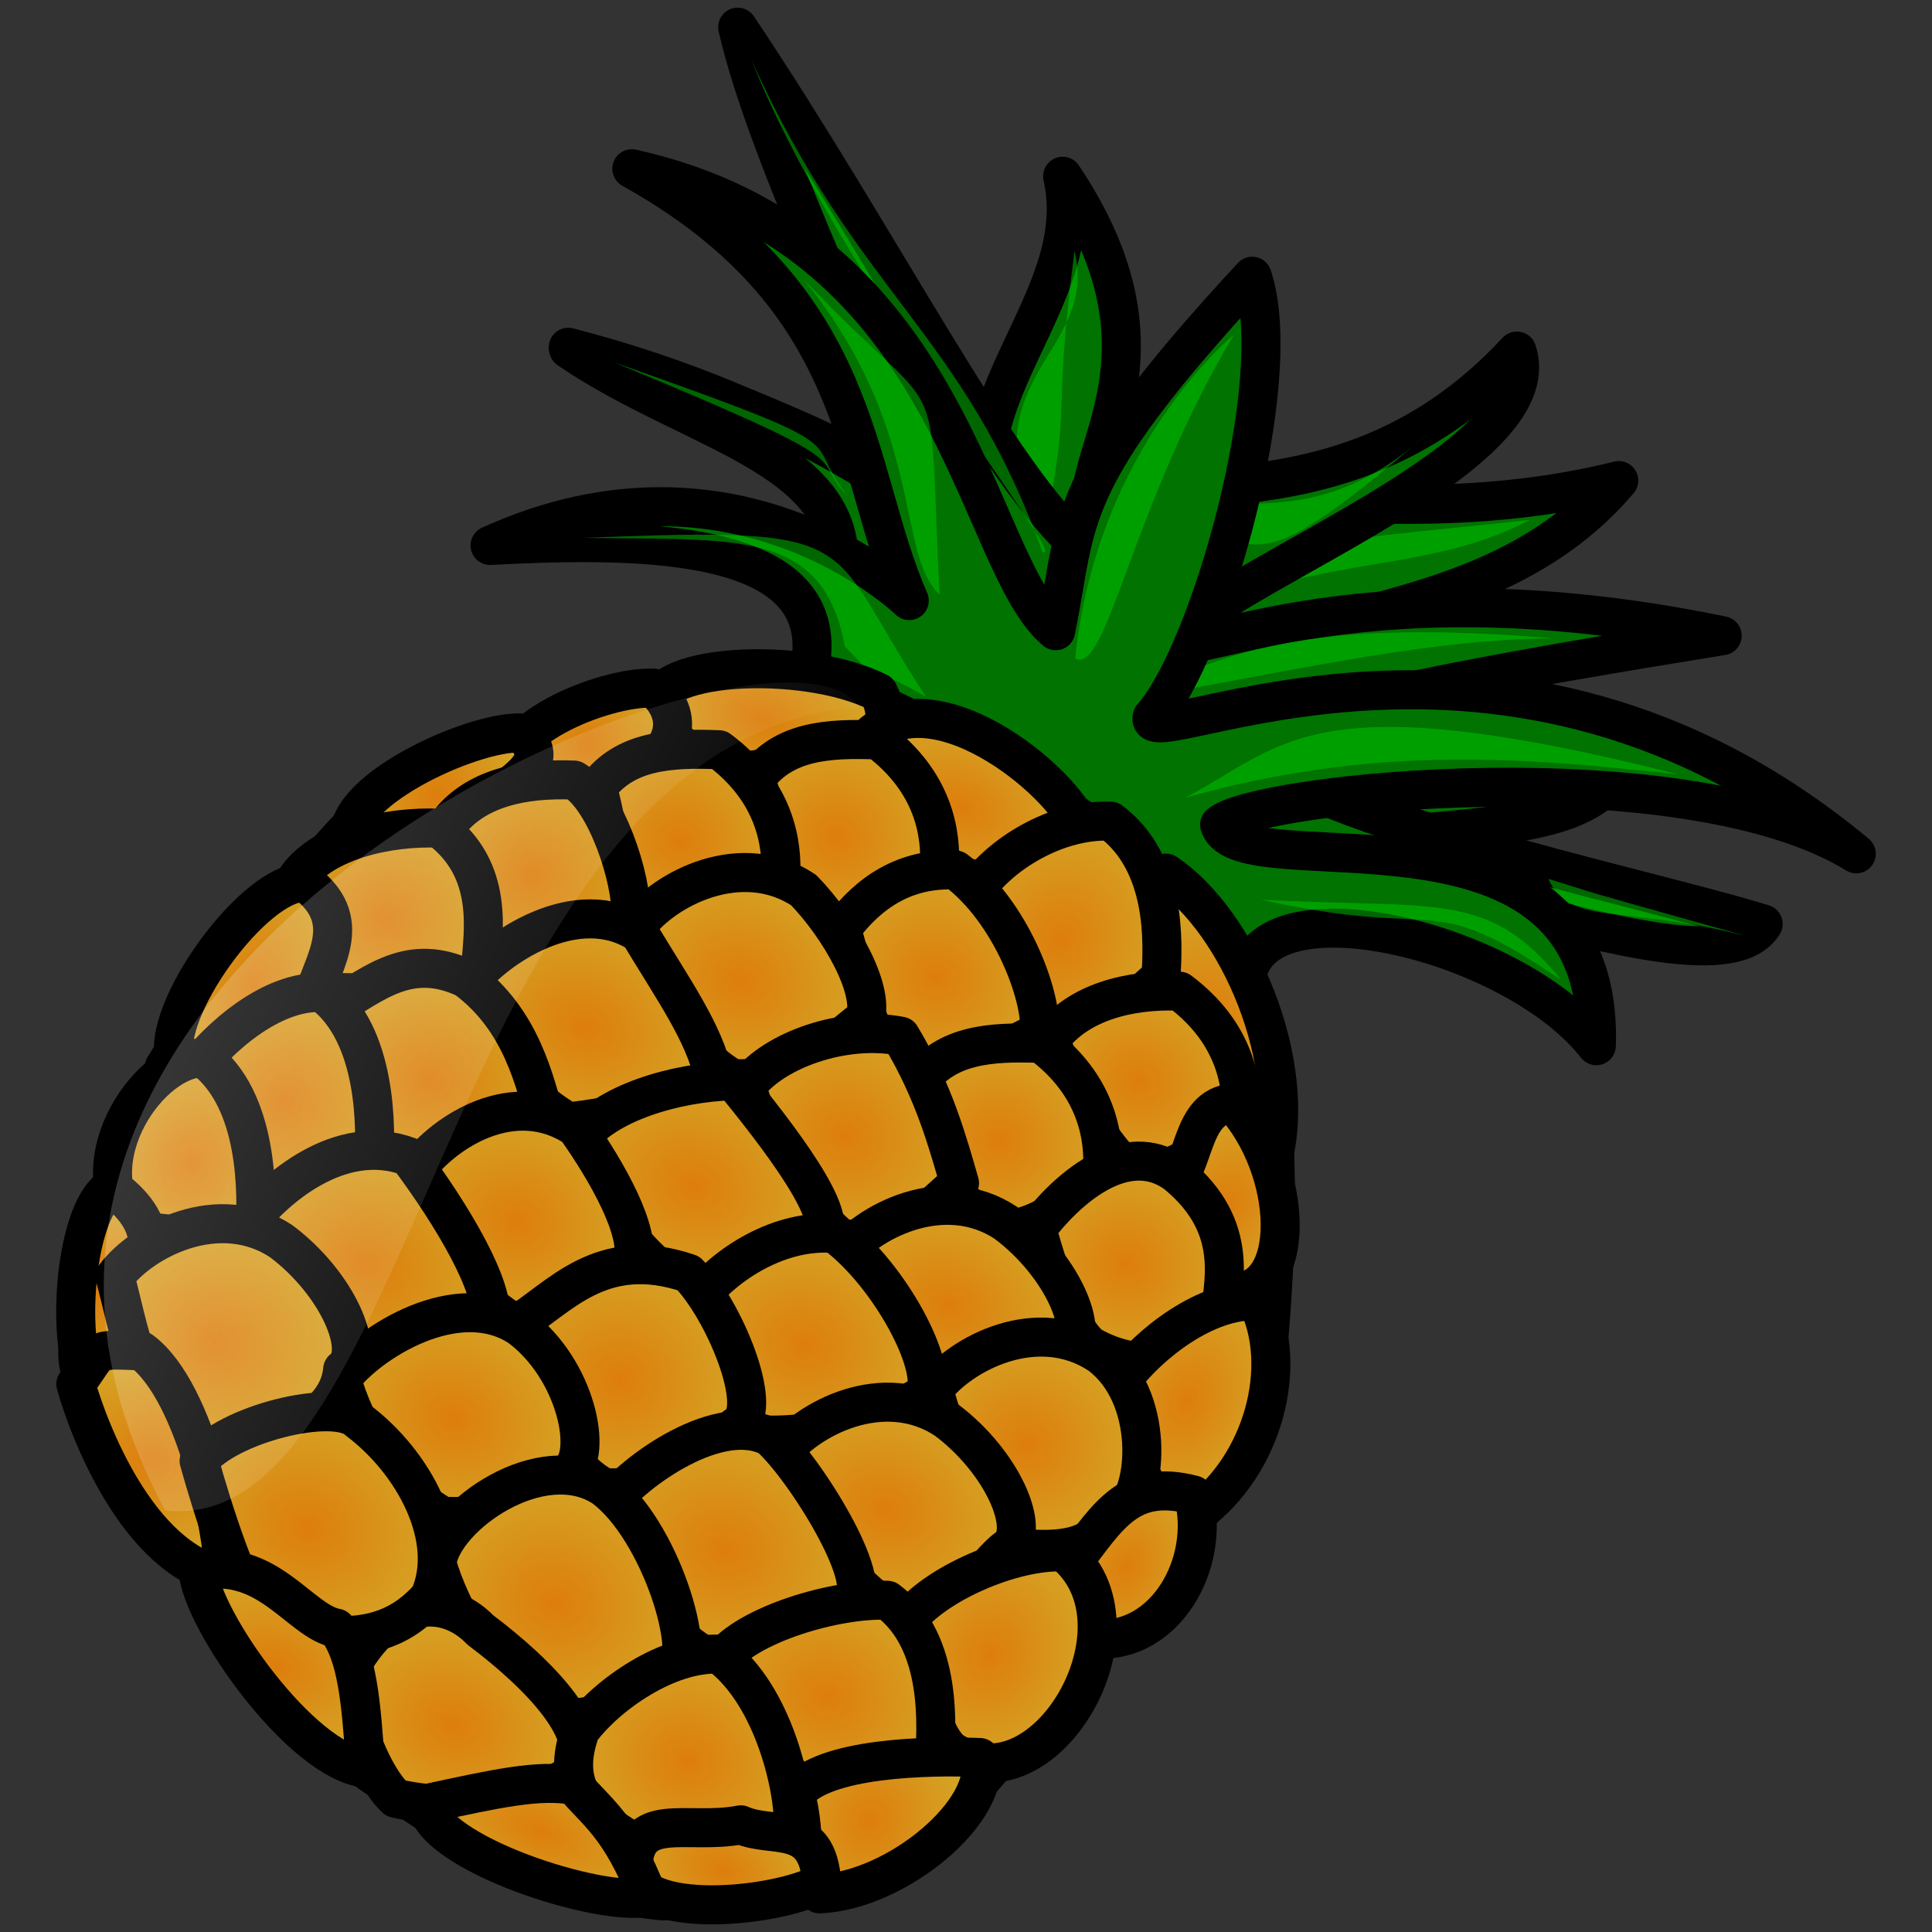 <svg xmlns="http://www.w3.org/2000/svg" xmlns:xlink="http://www.w3.org/1999/xlink" viewBox="0 0 495 495">
  <rect x="0" y="0" width="495" height="495" fill="#333333" stroke="none"/>
  <defs>
    <linearGradient id="a">
      <stop offset="0" stop-color="#dd7d0c"/>
      <stop offset="1" stop-color="#d5a224"/>
    </linearGradient>
    <radialGradient id="W" cx="184.54" cy="656.95" r="21.3" xlink:href="#a" gradientUnits="userSpaceOnUse" gradientTransform="scale(1.413 .708)"/>
    <linearGradient id="X" x1="8.49" x2="348.7" y1="164.6" y2="170.11" gradientUnits="userSpaceOnUse" gradientTransform="scale(.711 1.406)">
      <stop offset="0" stop-color="#fff" stop-opacity=".34"/>
      <stop offset="1" stop-color="#fff" stop-opacity="0"/>
    </linearGradient>
    <radialGradient id="b" cx="252.94" cy="308.01" r="156.67" xlink:href="#a" gradientUnits="userSpaceOnUse" gradientTransform="scale(.97 1.031)"/>
    <radialGradient id="c" cx="166.63" cy="223.03" r="22.33" xlink:href="#a" gradientUnits="userSpaceOnUse" gradientTransform="scale(1.24 .806)"/>
    <radialGradient id="d" cx="213.34" cy="223.62" r="23.58" xlink:href="#a" gradientUnits="userSpaceOnUse" gradientTransform="scale(1.231 .812)"/>
    <radialGradient id="e" cx="345.61" cy="206.02" r="28.42" xlink:href="#a" gradientUnits="userSpaceOnUse" gradientTransform="scale(.986 1.014)"/>
    <radialGradient id="f" cx="320.07" cy="189.93" r="27.96" xlink:href="#a" gradientUnits="userSpaceOnUse" gradientTransform="scale(.934 1.071)"/>
    <radialGradient id="g" cx="167.37" cy="202.63" r="19.31" xlink:href="#a" gradientUnits="userSpaceOnUse" gradientTransform="scale(1.002 .998)"/>
    <radialGradient id="h" cx="231.74" cy="204.01" r="25.66" xlink:href="#a" gradientUnits="userSpaceOnUse" gradientTransform="scale(1.018 .983)"/>
    <radialGradient id="i" cx="190.67" cy="226" r="25.01" xlink:href="#a" gradientUnits="userSpaceOnUse" gradientTransform="scale(1.044 .958)"/>
    <radialGradient id="j" cx="260.6" cy="234.88" r="26.8" xlink:href="#a" gradientUnits="userSpaceOnUse" gradientTransform="scale(1.047 .955)"/>
    <radialGradient id="k" cx="314.72" cy="241.47" r="25.14" xlink:href="#a" gradientUnits="userSpaceOnUse" gradientTransform="scale(1.052 .95)"/>
    <radialGradient id="l" cx="417.38" cy="217.85" r="20.16" xlink:href="#a" gradientUnits="userSpaceOnUse" gradientTransform="scale(.872 1.147)"/>
    <radialGradient id="m" cx="298.84" cy="261.16" r="25.69" xlink:href="#a" gradientUnits="userSpaceOnUse" gradientTransform="scale(1.016 .984)"/>
    <radialGradient id="n" cx="209.39" cy="264.28" r="28.3" xlink:href="#a" gradientUnits="userSpaceOnUse" gradientTransform="scale(1.084 .923)"/>
    <radialGradient id="o" cx="144.7" cy="216.76" r="20.87" xlink:href="#a" gradientUnits="userSpaceOnUse" gradientTransform="scale(.946 1.057)"/>
    <radialGradient id="p" cx="163.62" cy="243.96" r="25.58" xlink:href="#a" gradientUnits="userSpaceOnUse" gradientTransform="scale(1.021 .98)"/>
    <radialGradient id="q" cx="133.58" cy="269.03" r="25.57" xlink:href="#a" gradientUnits="userSpaceOnUse" gradientTransform="scale(1.022 .979)"/>
    <radialGradient id="r" cx="174.09" cy="301.27" r="29.1" xlink:href="#a" gradientUnits="userSpaceOnUse" gradientTransform="scale(1.116 .896)"/>
    <radialGradient id="s" cx="255.1" cy="283.21" r="28.07" xlink:href="#a" gradientUnits="userSpaceOnUse" gradientTransform="scale(1.046 .956)"/>
    <radialGradient id="t" cx="339.74" cy="279.14" r="25.66" xlink:href="#a" gradientUnits="userSpaceOnUse" gradientTransform="scale(1.018 .982)"/>
    <radialGradient id="u" cx="444.44" cy="252.83" r="23.61" xlink:href="#a" gradientUnits="userSpaceOnUse" gradientTransform="scale(.84 1.19)"/>
    <radialGradient id="v" cx="271.99" cy="340.23" r="27.43" xlink:href="#a" gradientUnits="userSpaceOnUse" gradientTransform="scale(1.13 .885)"/>
    <radialGradient id="w" cx="213.5" cy="327.85" r="29.4" xlink:href="#a" gradientUnits="userSpaceOnUse" gradientTransform="scale(1.103 .906)"/>
    <radialGradient id="x" cx="149.9" cy="322.19" r="28.05" xlink:href="#a" gradientUnits="userSpaceOnUse" gradientTransform="scale(1.083 .923)"/>
    <radialGradient id="y" cx="141.41" cy="230.2" r="21.51" xlink:href="#a" gradientUnits="userSpaceOnUse" gradientTransform="scale(.788 1.268)"/>
    <radialGradient id="z" cx="132.64" cy="310.2" r="26.63" xlink:href="#a" gradientUnits="userSpaceOnUse" gradientTransform="scale(.981 1.02)"/>
    <radialGradient id="A" cx="186.01" cy="340.97" r="27.88" xlink:href="#a" gradientUnits="userSpaceOnUse" gradientTransform="scale(1.058 .946)"/>
    <radialGradient id="B" cx="261.48" cy="344.05" r="28.94" xlink:href="#a" gradientUnits="userSpaceOnUse" gradientTransform="scale(1.06 .943)"/>
    <radialGradient id="C" cx="328.56" cy="337.19" r="27.55" xlink:href="#a" gradientUnits="userSpaceOnUse" gradientTransform="scale(1.033 .968)"/>
    <radialGradient id="D" cx="442.16" cy="293.46" r="19.05" xlink:href="#a" gradientUnits="userSpaceOnUse" gradientTransform="scale(.848 1.179)"/>
    <radialGradient id="E" cx="284.58" cy="389.85" r="28.26" xlink:href="#a" gradientUnits="userSpaceOnUse" gradientTransform="scale(1.097 .912)"/>
    <radialGradient id="F" cx="229.95" cy="360.24" r="29.84" xlink:href="#a" gradientUnits="userSpaceOnUse" gradientTransform="scale(1.029 .972)"/>
    <radialGradient id="G" cx="151.29" cy="378.24" r="29.7" xlink:href="#a" gradientUnits="userSpaceOnUse" gradientTransform="scale(1.09 .918)"/>
    <radialGradient id="H" cx="120.67" cy="320.17" r="22.94" xlink:href="#a" gradientUnits="userSpaceOnUse" gradientTransform="scale(.942 1.061)"/>
    <radialGradient id="I" cx="141.54" cy="281.31" r="17.58" xlink:href="#a" gradientUnits="userSpaceOnUse" gradientTransform="scale(.743 1.345)"/>
    <radialGradient id="J" cx="130.83" cy="398.17" r="29.6" xlink:href="#a" gradientUnits="userSpaceOnUse" gradientTransform="scale(1.047 .955)"/>
    <radialGradient id="K" cx="185.03" cy="407.12" r="28.6" xlink:href="#a" gradientUnits="userSpaceOnUse" gradientTransform="scale(1.085 .922)"/>
    <radialGradient id="L" cx="260.94" cy="405.41" r="30.56" xlink:href="#a" gradientUnits="userSpaceOnUse" gradientTransform="scale(1.065 .939)"/>
    <radialGradient id="M" cx="380.27" cy="350.56" r="26.53" xlink:href="#a" gradientUnits="userSpaceOnUse" gradientTransform="scale(.923 1.084)"/>
    <radialGradient id="N" cx="298.4" cy="429.69" r="28.07" xlink:href="#a" gradientUnits="userSpaceOnUse" gradientTransform="scale(1.06 .944)"/>
    <radialGradient id="O" cx="230.74" cy="430.74" r="31.17" xlink:href="#a" gradientUnits="userSpaceOnUse" gradientTransform="scale(1.052 .951)"/>
    <radialGradient id="P" cx="125.21" cy="440.74" r="25.1" xlink:href="#a" gradientUnits="userSpaceOnUse" gradientTransform="scale(1.064 .94)"/>
    <radialGradient id="Q" cx="207.47" cy="496.9" r="27.88" xlink:href="#a" gradientUnits="userSpaceOnUse" gradientTransform="scale(1.109 .902)"/>
    <radialGradient id="R" cx="274.1" cy="458.44" r="27.82" xlink:href="#a" gradientUnits="userSpaceOnUse" gradientTransform="scale(1.056 .947)"/>
    <radialGradient id="S" cx="354.3" cy="411.61" r="23.18" xlink:href="#a" gradientUnits="userSpaceOnUse" gradientTransform="scale(.955 1.047)"/>
    <radialGradient id="T" cx="249.46" cy="564.03" r="19.53" xlink:href="#a" gradientUnits="userSpaceOnUse" gradientTransform="scale(1.235 .81)"/>
    <radialGradient id="U" cx="164.53" cy="446.26" r="30.45" xlink:href="#a" gradientUnits="userSpaceOnUse" gradientTransform="scale(1.074 .931)"/>
    <radialGradient id="V" cx="148.46" cy="555.45" r="23.46" xlink:href="#a" gradientUnits="userSpaceOnUse" gradientTransform="scale(1.231 .812)"/>
  </defs>
  <g fill-rule="evenodd">
    <path fill="url(#b)" stroke="#000" stroke-width="10" d="M225.35 162.88s-66.94 34.62-69.25 39.24c-2.3 4.62-27.7 22.3-34.62 37.7-6.16 13.85-18.47 52.33-23.1 80.03.78 5.38 0 70.8 9.24 80.02 9.24 9.24 86.18 66.18 111.58 68.48 25.4 7.7 60.78 6.93 77.7 1.54 27.7-11.6 46.95-27.7 56.95-38.5 10-30 38.48-109.3 38.48-134.7-5.4-18.5-13.85-48.5-29.24-78.5-19.3-43.1-137.8-63.9-137.8-55.4z" stroke-linejoin="round" transform="rotate(22.042 189.378 152.084)"/>
    <path fill="#007300" stroke="#000" stroke-width="10" d="M214.2 151.62c7.67-34.22-35.9-39.85-68.5-62.16 61.34 15.83 110.16 47.87 110.16 47.87-14.9-33.98 23.7-59.96 16.4-92.17 36.7 54.78-8.06 78.93 13.06 96.62 5.9-28.88 60.78-1.62 129.42-18.65-31.67 37.3-83.8 31.97-98.48 48.4-2.6 10.23 12.4 10.77 3.17 19.1 5.1 17.14 65.02-1 94.03 8.13-14.08 22.83-86.04 5.15-87.28 32.77-22.4-31.93-53.22-54.63-111.97-79.9z" stroke-linejoin="round"/>
    <path fill="#0c0" fill-opacity=".5" d="M391.95 133.2c-29.05 15.43-59.1 7.2-100.1 31.1 17.56-25.2 44.3-25 100.1-31.1zM275.3 64.25c6.55 27.3-29.23 31.5-8.22 75.28 8.2-42.13 2.1-27.23 8.22-75.28z"/>
    <path fill="#007300" stroke="#000" stroke-width="10" d="M214.1 151.14c7.67-34.23-35.9-39.86-68.5-62.17 61.34 15.83 94.2 43.77 94.2 43.77C224.9 98.76 196.28 39.17 189 6.96c36.7 54.78 67.22 115.8 88.34 133.5 5.9-28.88 62.1 2.56 111.3-50.52 9 26.77-71.93 56.26-86.6 72.7-2.6 10.22 41.25-20.03 139.2.24-52.64 8.5-112.7 18.93-121.9 27.26 5.1 17.14 103.37 37.47 132.4 46.6-14.1 22.83-124.43-33.3-125.66-5.7-22.42-31.92-53.23-54.63-111.98-79.9z" stroke-linejoin="round"/>
    <path fill="#0c0" fill-opacity=".5" d="M398.17 163.55c-30.95.26-59.72 6.83-108.76 15.73 25.9-13.64 49.7-20.64 108.8-15.73zm48.46 76.08c-30.88-7.8-44.6-2.3-49.9-14.44 18.06 5.5-1.17.1 49.9 14.4zM366 110.93c-53.13 45.76-37.04 20.27-72.35 30.03 13.74-24.4 36.08 2.73 72.35-30.03zM157.23 92.8c66.78 23.52 47.03 18.37 60.15 34.47-11.26-11.36 7.82-6.43-60.15-34.47zm35.33-77.38c27.23 60.33 54.3 69.5 74.5 125.96 8.27 4.17-53.44-72.3-74.5-125.96z"/>
    <path fill="#007300" stroke="#000" stroke-width="10" d="M207.26 172.28c7.66-34.23-41.28-34.67-81.7-32.53 63.32-28.77 107.4 14.13 107.4 14.13-14.9-33.98-11-77.16-71.08-110.65 83.24 18.47 87.5 100.67 108.6 118.37 5.92-28.9 1.17-37.74 50.35-90.82 9 26.76-10.97 96.56-25.65 112.98-2.6 10.24 90.45-39.87 180.42 35-43.92-27.1-153.9-15.8-163.12-7.48 5.1 17.14 98.67-12.15 96.52 56.64-21.35-27.37-88.53-43.36-89.76-15.74-22.42-31.93-53.23-54.63-111.98-79.9z" stroke-linejoin="round"/>
    <path fill="#0c0" fill-opacity=".5" d="M149.54 137.8c74.02-2.9 60.97.14 87.7 40.72-25-14.4-1.3 7.05-20.77-12.86-5.6-30.58-28.5-27.1-66.93-27.86z"/>
    <path fill="url(#c)" stroke="#000" stroke-width="10" d="M231.92 162.16c13.15 11.1-8.03 19.5-18.8 27.58-4.2 6.53-24.32 7.78-31.7-1.8-8.52-9.87 28.88-27.58 50.5-25.78z" stroke-linejoin="round" transform="rotate(22.042 189.378 152.084)"/>
    <path fill="url(#d)" stroke="#000" stroke-width="10" d="M234.63 172.24c12.18-20.45 56.33-4 59.08 4.35-4.1 6.5-14.5 22.3-26.6 21.3-7.8-3.2-25-16.2-32.4-25.7z" stroke-linejoin="round" transform="rotate(22.042 189.378 152.084)"/>
    <path fill="url(#e)" stroke="#000" stroke-width="10" d="M325.3 204.53c-4.54-11-17.7-22.1-7.72-27.1 21.9 4.5 50.1 32.48 53.05 58.6-7.82-3.16-37.97-21.93-45.34-31.5z" stroke-linejoin="round" transform="rotate(22.042 189.378 152.084)"/>
    <path fill="url(#f)" stroke="#000" stroke-width="10" d="M274.28 198.74c2.95-11.22 12.93-23.92 25.2-28.32 17.36 4.56 24.2 23.87 26.95 32.23-4.2 6.53-10.36 30-22.47 28.98-7.82-3.15-22.3-23.3-29.68-32.9z" stroke-linejoin="round" transform="rotate(22.042 189.378 152.084)"/>
    <path fill="url(#g)" stroke="#000" stroke-width="10" d="M178.22 182.74c11.3 4.07 12.1 15.18-1.2 28.04-4.18 6.53-8 2.26-24.3 7.8-8.53-9.9 13.22-31.44 25.5-35.84z" stroke-linejoin="round" transform="rotate(22.042 189.378 152.084)"/>
    <path fill="url(#h)" stroke="#000" stroke-width="10" d="M211.2 194.14c2.94-11.22 12.9-16.23 25.2-20.63 17.35 4.6 24.2 16.2 26.94 24.6-4.2 6.6-15.6 26.5-27.7 25.5-7.84-3.1-17.08-19.7-24.45-29.3z" stroke-linejoin="round" transform="rotate(22.042 189.378 152.084)"/>
    <path fill="url(#i)" stroke="#000" stroke-width="10" d="M174.4 211.73c2.96-11.22 12.94-16.23 25.22-20.63 17.35 4.56 24.2 16.18 26.94 24.53-4.2 6.53-14.35 16.95-30.65 22.48-7.8-3.1-14.1-16.8-21.5-26.3z" stroke-linejoin="round" transform="rotate(22.042 189.378 152.084)"/>
    <path fill="url(#j)" stroke="#000" stroke-width="10" d="M245.95 221.82c2.95-11.2 9.1-20.5 21.4-24.9 17.34 4.56 32.63 21.67 35.37 30.02-4.2 6.54-20.58 21.85-32.68 20.85-7.83-3.2-16.7-16.4-24.1-26z" stroke-linejoin="round" transform="rotate(22.042 189.378 152.084)"/>
    <path fill="url(#k)" stroke="#000" stroke-width="10" d="M306.2 227.86c2.95-11.22 13.72-19.3 26-23.7 17.36 4.57 24.2 16.18 26.95 24.54-4.2 6.53-11.07 23.26-23.17 22.26-7.83-3.15-22.4-13.53-29.8-23.1z" stroke-linejoin="round" transform="rotate(22.042 189.378 152.084)"/>
    <path fill="url(#l)" stroke="#000" stroke-width="10" d="M348.9 251.1c4.2-6.54-3.27-20.5 6.7-25.5 20.9 9.85 34.13 39.5 17.84 45.03-7.83-3.15-17.16-9.97-24.54-19.54z" stroke-linejoin="round" transform="rotate(22.042 189.378 152.084)"/>
    <path fill="url(#m)" stroke="#000" stroke-width="10" d="M279.1 250.53c2.94-11.22 12.92-16.23 25.2-20.63 17.35 4.56 24.2 16.17 26.94 24.53-4.2 6.53-6.53 20.1-22.82 25.62-7.83-3.15-21.96-19.95-29.33-29.52z" stroke-linejoin="round" transform="rotate(22.042 189.378 152.084)"/>
    <path fill="url(#n)" stroke="#000" stroke-width="10" d="M197.1 240.6c2.96-11.22 17.3-28.16 36.1-24.3 12.17 5.37 26.5 16.77 26.92 24.52-4.2 6.53-9.37 21.53-25.66 27.05-16.73-2.22-29.97-17.7-37.35-27.27z" stroke-linejoin="round" transform="rotate(22.042 189.378 152.084)"/>
    <path fill="url(#o)" stroke="#000" stroke-width="10" d="M151.05 206.13c12.45 4.37-.02 14.17-2.7 24.37-4.2 6.53-10.9 12.58-27.18 18.1-8.53-9.87 17.6-38.07 29.88-42.47z" stroke-linejoin="round" transform="rotate(22.042 189.378 152.084)"/>
    <path fill="url(#p)" stroke="#000" stroke-width="10" d="M142.34 234.92c2.95-11.22 13.46-18.27 25.75-22.67 9.5 1.4 23.6 18.22 26.4 26.57-4.2 6.53-12.1 17.56-28.4 23.08-7.9-3.15-16.5-17.4-23.8-26.98z" stroke-linejoin="round" transform="rotate(22.042 189.378 152.084)"/>
    <path fill="url(#q)" stroke="#000" stroke-width="10" d="M111.78 261.78c2.95-11.22 16.58-20.72 28.87-25.12 17.35 4.56 20.53 20.66 23.28 29.02-4.2 6.53-17.55 15-33.85 20.54-7.82-3.15-10.92-14.87-18.3-24.44z" stroke-linejoin="round" transform="rotate(22.042 189.378 152.084)"/>
    <path fill="url(#r)" stroke="#000" stroke-width="10" d="M162.4 271.08c2.94-11.22 17.2-32.54 35.98-28.7 13.43 10.08 25.08 17.5 31.3 26.77-4.2 6.53-11.24 14.5-30.03 24.82-16.73-2.22-29.9-13.3-37.26-22.9z" stroke-linejoin="round" transform="rotate(22.042 189.378 152.084)"/>
    <path fill="url(#s)" stroke="#000" stroke-width="10" d="M238.57 268.22c2.96-11.22 17.4-23.78 31.72-26.55 13.4 10.07 21.6 20.97 28.1 29.22-4.2 6.5-6.3 19-22.6 24.6-16-5.3-30-17.7-37.4-27.3z" stroke-linejoin="round" transform="rotate(22.042 189.378 152.084)"/>
    <path fill="url(#t)" stroke="#000" stroke-width="10" d="M321.17 274.33c2.96-11.22 11.8-30.7 27.98-26.45 20.55 6.5 21.42 22 24.17 30.35-1.8 11.52-11.68 20.92-28.4 18.7-7.84-3.15-16.37-13.03-23.75-22.6z" stroke-linejoin="round" transform="rotate(22.042 189.378 152.084)"/>
    <path fill="url(#u)" stroke="#000" stroke-width="10" d="M355.94 302c2.95-11.2 12.14-27.33 24.42-31.73 14.05 12.42 17.13 38.3 6.25 56.17-19.7 4.6-23.3-14.85-30.6-24.43z" stroke-linejoin="round" transform="rotate(22.042 189.378 152.084)"/>
    <path fill="url(#v)" stroke="#000" stroke-width="10" d="M277.16 300.18c2.95-11.22 17.3-28.16 36.07-24.3 17.35 4.55 31.13 18 26.94 24.52-4.2 6.53-9.46 17.14-25.75 22.67-16.73-2.22-29.9-13.3-37.26-22.9z" stroke-linejoin="round" transform="rotate(22.042 189.378 152.084)"/>
    <path fill="url(#w)" stroke="#000" stroke-width="10" d="M203.74 297.23c2.95-11.22 17.12-22.76 31.1-28.9 15.1 8.34 39.84 22.48 35.65 29-4.2 6.54-11.2 18.9-27.5 24.4-16.7-2.2-32-14.93-39.3-24.5z" stroke-linejoin="round" transform="rotate(22.042 189.378 152.084)"/>
    <path fill="url(#x)" stroke="#000" stroke-width="10" d="M132.82 289.48c7.58-10 12.84-20.62 28.68-19.72 17.35 4.56 26.23 17.8 33.6 27.38-4.18 6.53-16.04 18.68-32.33 24.2-16.73-2.2-22.58-22.3-29.95-31.86z" stroke-linejoin="round" transform="rotate(22.042 189.378 152.084)"/>
    <path fill="url(#y)" stroke="#000" stroke-width="10" d="M114.1 262.4c17.34 4.55 10.74 20.26 13.5 28.62-4.2 6.53-10.9 20.77-27.18 26.3-8.53-9.88 1.4-50.53 13.68-54.93z" stroke-linejoin="round" transform="rotate(22.042 189.378 152.084)"/>
    <path fill="url(#z)" stroke="#000" stroke-width="10" d="M105.4 318.98c2.94-11.22 10.97-27.64 23.26-32.04 17.35 4.56 26.13 27.6 28.88 35.95-4.2 6.5-12.12 13.1-28.42 18.6-7.82-3.2-16.36-13-23.73-22.6z" stroke-linejoin="round" transform="rotate(22.042 189.378 152.084)"/>
    <path fill="url(#A)" stroke="#000" stroke-width="10" d="M168.2 319.5c2.95-11.2 15-28.77 33.76-24.92 11.65 7.43 25.97 18.83 26.4 26.57-4.2 6.53-6.52 20.1-22.82 25.63-16.72-2.22-29.96-17.7-37.34-27.28z" stroke-linejoin="round" transform="rotate(22.042 189.378 152.084)"/>
    <path fill="url(#B)" stroke="#000" stroke-width="10" d="M247.4 323.98c2.95-11.22 12.76-25 26.2-29.1 17.35 4.57 37.53 21.87 36.8 29.32-4.18 6.53-18.88 20.1-35.18 25.64-16.72-2.22-20.44-16.3-27.82-25.86z" stroke-linejoin="round" transform="rotate(22.042 189.378 152.084)"/>
    <path fill="url(#C)" stroke="#000" stroke-width="10" d="M312.1 322.46c2.96-11.22 17.3-28.16 36.08-24.3 17.35 4.55 24.7 28.3 20.5 34.83-4.18 6.5-2.05 12.5-18.34 18-16.73-2.2-30.86-19-38.24-28.6z" stroke-linejoin="round" transform="rotate(22.042 189.378 152.084)"/>
    <path fill="url(#D)" stroke="#000" stroke-width="10" d="M361.75 350.43c4.02-15.3 5.55-25.8 22.2-27.96 10.92 14.87 7.33 37.9-8.96 43.44-7.9-3.1-5.9-5.9-13.3-15.4z" stroke-linejoin="round" transform="rotate(22.042 189.378 152.084)"/>
    <path fill="url(#E)" stroke="#000" stroke-width="10" d="M281.9 352.68c2.95-11.22 17.3-28.16 36.07-24.3 17.35 4.55 31.13 18 26.93 24.52-4.2 6.53-4.2 20.7-20.5 26.23-16.73-2.22-35.13-16.87-42.5-26.45z" stroke-linejoin="round" transform="rotate(22.042 189.378 152.084)"/>
    <path fill="url(#F)" stroke="#000" stroke-width="10" d="M206.7 347.08c7.58-10 12.14-27.34 36-28.7 12.18 5.4 30.66 24.43 26.47 30.96-4.2 6.53-9.64 22.54-25.93 28.07-16.73-2.2-29.16-20.7-36.54-30.3z" stroke-linejoin="round" transform="rotate(22.042 189.378 152.084)"/>
    <path fill="url(#G)" stroke="#000" stroke-width="10" d="M133.1 349.53c2.95-11.22 13.2-31.42 31.9-31.96 16 9.67 33.52 23 35.1 31.05-4.18 6.53-13.45 18.27-29.74 23.8-16.73-2.22-29.9-13.32-37.26-22.9z" stroke-linejoin="round" transform="rotate(22.042 189.378 152.084)"/>
    <path fill="url(#H)" stroke="#000" stroke-width="10" d="M106.73 313.88c17.35 4.57 26.13 27.6 28.88 35.95-4.1 6.54-12.8 6.45-29.1 11.97-20.3-11.9-12-43.5.3-47.92z" stroke-linejoin="round" transform="rotate(22.042 189.378 152.084)"/>
    <path fill="url(#I)" stroke="#000" stroke-width="10" d="M97.46 353.43c17.35 4.56 14.67 14.76 17.42 23.12-4.2 6.53 9.77 17.64-6.53 23.17-8.53-9.87-17.02-38.04-10.9-46.3z" stroke-linejoin="round" transform="rotate(22.042 189.378 152.084)"/>
    <path fill="url(#J)" stroke="#000" stroke-width="10" d="M106.8 374.24c2.96-11.22 17.3-28.16 36.1-24.32 17.34 4.57 31.1 18 26.92 24.54 4 13.04-10.7 26.62-27 32.15-16.73-2.2-28.63-22.8-36-32.3z" stroke-linejoin="round" transform="rotate(22.042 189.378 152.084)"/>
    <path fill="url(#K)" stroke="#000" stroke-width="10" d="M170.44 376.8c2.95-11.22 18.64-33.26 37.42-29.42 17.35 4.57 29.78 23.1 25.6 29.64-4.2 6.53-9.47 17.14-25.76 22.67-16.73-2.3-29.88-13.4-37.26-22.9z" stroke-linejoin="round" transform="rotate(22.042 189.378 152.084)"/>
    <path fill="url(#L)" stroke="#000" stroke-width="10" d="M245.9 381.38c2.96-11.2 17.5-33.56 31.9-31.95 11.3 4.06 39.3 24.5 35.12 31.04-4.2 6.54-13.1 21.64-29.4 27.17-16.73-2.22-30.24-16.68-37.62-26.26z" stroke-linejoin="round" transform="rotate(22.042 189.378 152.084)"/>
    <path fill="url(#M)" stroke="#000" stroke-width="10" d="M328.07 379.74c2.95-11.22 18.2-26.84 30.48-31.24 28.64 8.63 20.2 64.2-7.82 57.92-7.83-3.15-15.3-17.1-22.66-26.68z" stroke-linejoin="round" transform="rotate(22.042 189.378 152.084)"/>
    <path fill="url(#N)" stroke="#000" stroke-width="10" d="M287.45 407.23C290.4 396 309.1 381.3 321.4 376.9c17.35 4.56 24.08 25.96 26.83 34.32-4.2 6.53-12.12 13.17-28.4 18.7-7.84-3.15-25-13.12-32.38-22.7z" stroke-linejoin="round" transform="rotate(22.042 189.378 152.084)"/>
    <path fill="url(#O)" stroke="#000" stroke-width="10" d="M210.8 411.4c-3.1-11.7 13.67-37.84 32.44-34 17.35 4.58 38.85 30.95 34.66 37.48-4.2 6.53-9.46 17.15-25.75 22.67-16.73-2.22-33.97-16.57-41.35-26.14z" stroke-linejoin="round" transform="rotate(22.042 189.378 152.084)"/>
    <path fill="url(#P)" stroke="#000" stroke-width="10" d="M107.86 403.6c2.95-11.22.1-9.78 12.4-14.2 17.34 4.58 38.4 37.38 41.14 45.74-22.08 4-46.16-21.96-53.54-31.54z" stroke-linejoin="round" transform="rotate(22.042 189.378 152.084)"/>
    <path fill="url(#Q)" stroke="#000" stroke-width="10" d="M199.92 448.54c1.54-24.68 15.52-30.8 27.7-25.43 17.35 4.6 39.68 13.8 35.3 25.7-4.2 6.6-18.62 19.1-39.27 22.4-7.83-3.1-16.36-13-23.73-22.6z" stroke-linejoin="round" transform="rotate(22.042 189.378 152.084)"/>
    <path fill="url(#R)" stroke="#000" stroke-width="10" d="M260.98 437.34c2.95-11.22 13.3-27.04 25.58-31.44 17.35 4.56 31.56 25.75 34.3 34.1-4.18 6.54-20.74 13.1-37.03 18.62-16.73-2.22-22.33-9.15-22.85-21.28z" stroke-linejoin="round" transform="rotate(22.042 189.378 152.084)"/>
    <path fill="url(#S)" stroke="#000" stroke-width="10" d="M318.12 431.65c2.96-11.22 28.06-21.9 40.35-26.3 8.26 10.9-6.72 39.5-24.98 47.8-7.9-3.16-8-11.92-15.4-21.5z" stroke-linejoin="round" transform="rotate(22.042 189.378 152.084)"/>
    <path fill="url(#T)" stroke="#000" stroke-width="10" d="M286.95 465.53c-6.03-14.67 9.28-13.44 21.2-21.2 9.1.32 17.65-8.93 24.83 6.04-9 10.72-40.34 26.47-46.03 15.16z" stroke-linejoin="round" transform="rotate(22.042 189.378 152.084)"/>
    <path fill="url(#U)" stroke="#000" stroke-width="10" d="M144.52 409.98c2.95-11.22 25.93-28.08 33.76-24.93 17.35 4.56 34.6 18.92 34.04 35.13-4.9 13.97-16.3 19.7-36.7 21.97-7.82-3.15-23.73-22.6-31.1-32.17z" stroke-linejoin="round" transform="rotate(22.042 189.378 152.084)"/>
    <path fill="url(#V)" stroke="#000" stroke-width="10" d="M154.92 436.25c15.05-10.22 29.1 2.2 38.27.25 7.5 4.17 13.2 15.48 20.4 30.46-16.1 4.5-53-19.4-58.7-30.7z" stroke-linejoin="round" transform="rotate(22.042 189.378 152.084)"/>
    <path fill="url(#W)" stroke="#000" stroke-width="10" d="M231.5 469.48c15.06-10.22 24.14-16.55 33.3-18.5 7.57 4.17 14.78 4.98 28.3 19.43-10.52 7.1-55.9 10.4-61.6-.9z" stroke-linejoin="round" transform="rotate(22.042 189.378 152.084)"/>
    <path fill="#0c0" fill-opacity=".5" d="M316.17 85.72s-35.08 28.4-40.7 83c8.27 4.16 14.36-38.98 40.7-83zm113.9 112.68c-39.72-4.27-77.73-7.74-126.4 6 25.83-13.63 32.14-29.78 126.4-6zm-30.1 52.65c-35.3-23.9-28.66-9.83-76.82-20.53 45.16 2.4 58.1-2.5 76.82 20.53zM205.87 71.5c37.9 40.07 31.66 17.67 34.86 80.85-11.43-10.84-3.4-42-34.86-80.84z"/>
    <path fill="url(#X)" d="M228.75 167.5C198.75 145 15 321.25 141.25 425c63.75-17.5-7.5-210 87.5-257.5z" transform="rotate(22.042 189.378 152.084)"/>
  </g>
</svg>
